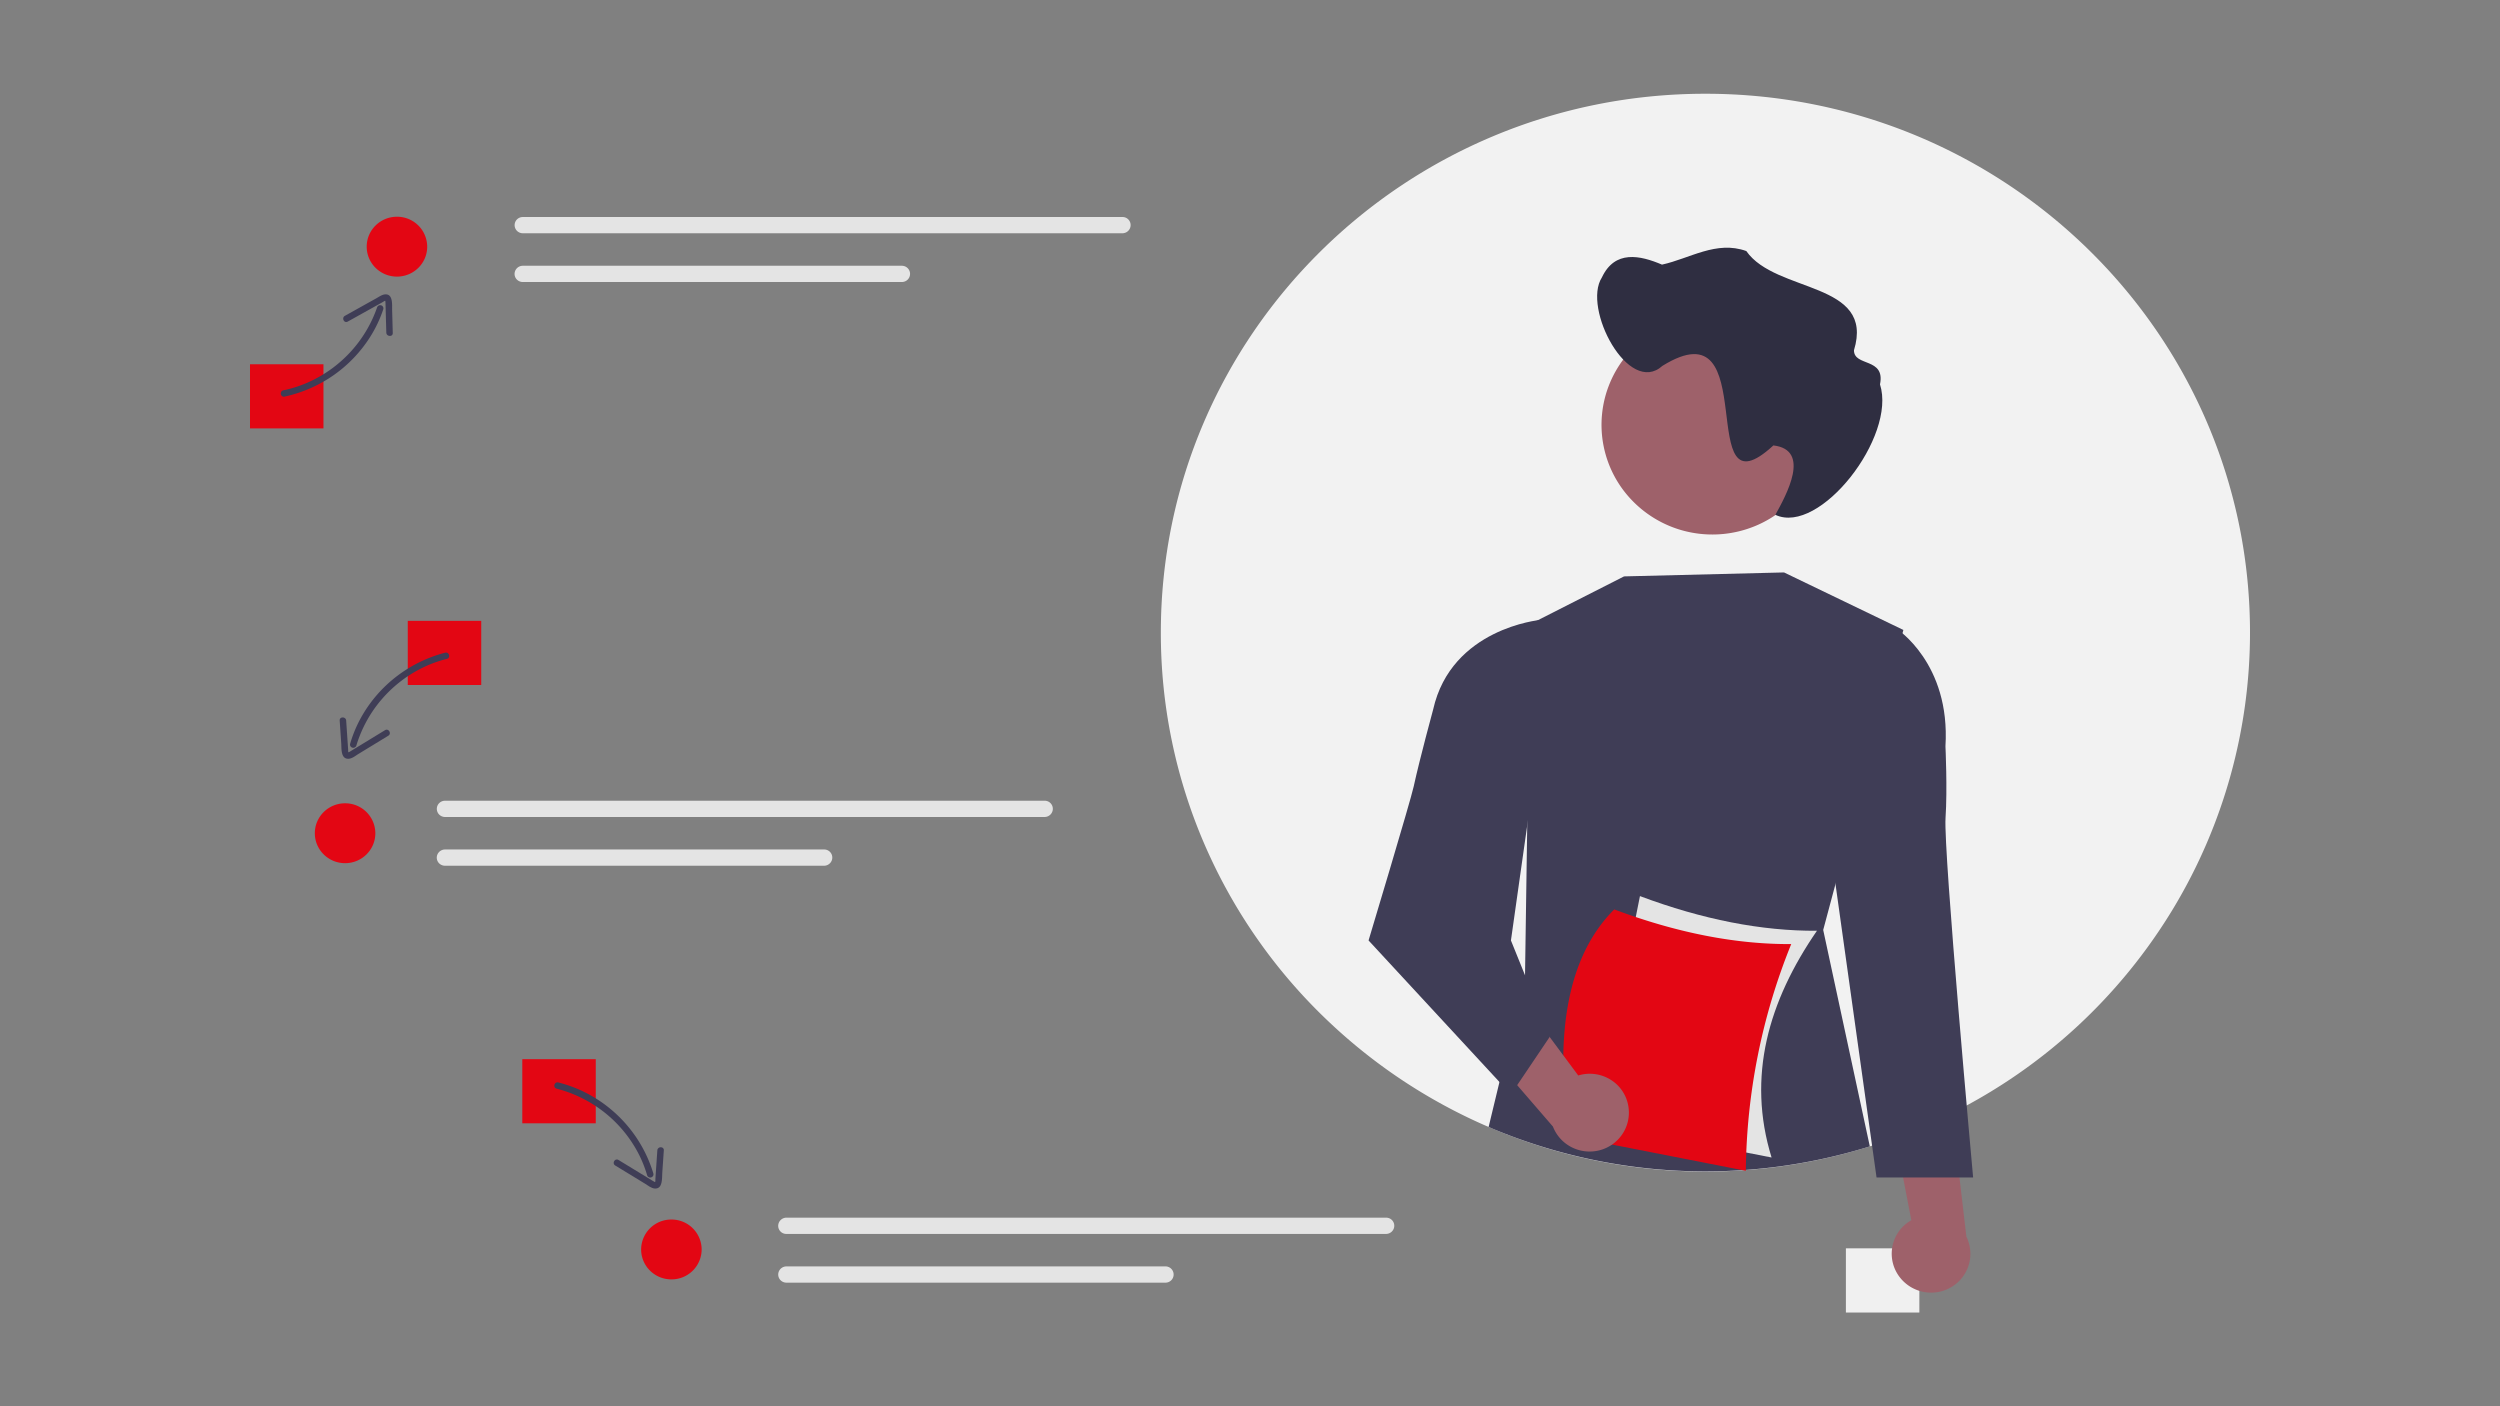<svg xmlns="http://www.w3.org/2000/svg" width="160" height="90" fill="none"><rect width="100%" height="100%" fill="#808080" stroke="none"/><g clip-path="url(#a)"><path fill="#F0F0F0" d="M122.839 79.894h-4.702V84h4.702v-4.106z"/><path fill="#F2F2F2" d="M144 40.484a34.205 34.205 0 0 1-4.871 17.592 34.681 34.681 0 0 1-14.203 13.164 34.29 34.29 0 0 1-5.112 2.082 35.141 35.141 0 0 1-15.391 1.342 35.012 35.012 0 0 1-19.453-9.343 34.37 34.37 0 0 1-7.905-11.338 34.063 34.063 0 0 1-2.771-13.499C74.294 21.438 89.897 6 109.147 6 128.396 6 144 21.439 144 40.484z"/><path fill="#3F3D56" d="m117.471 56.577-.786 2.94 2.983 13.852a35.344 35.344 0 0 1-24.397-1.241l2.33-9.663.077-5.24.253-17.283.064-.032a.052.052 0 0 1 .012-.006l5.933-3.015 10.238-.253 7.638 3.681-.058.215-4.287 16.045z"/><path fill="#9E616A" d="M121.656 81.83a2.457 2.457 0 0 1 .668-3.735l-1.662-8.635 4.262 1.757.924 7.93c.271.548.33 1.174.166 1.76a2.49 2.49 0 0 1-1.057 1.424 2.538 2.538 0 0 1-3.301-.5z"/><path fill="#3F3D56" d="m120.276 40.586 1.094-.352s3.469 2.203 3.139 7.528c0 0 .13 2.755.005 4.59-.142 2.103 1.766 23.007 1.766 23.007h-6.181l-2.649-18.93 2.826-15.843z"/><path fill="#9E616A" d="M116.691 27.187a6.967 6.967 0 0 1-1.196 3.901 7.081 7.081 0 0 1-3.185 2.586 7.165 7.165 0 0 1-4.1.4 7.119 7.119 0 0 1-3.633-1.922 6.96 6.96 0 0 1-1.539-7.652 7.038 7.038 0 0 1 2.614-3.151 7.152 7.152 0 0 1 3.943-1.183 7.148 7.148 0 0 1 2.71.526 7.08 7.08 0 0 1 2.3 1.513 6.95 6.95 0 0 1 2.086 4.948v.034z"/><path fill="#2F2E41" d="M102.521 17.756c.832-1.769 2.44-1.419 3.847-.82 1.782-.39 3.477-1.561 5.396-.869 1.891 2.721 8.24 1.92 6.89 6.351-.002 1.062 2.019.444 1.666 2.182 1.07 3.346-3.864 9.683-6.697 8.349.701-1.27 2.301-4.156-.126-4.442-5.221 4.807-.539-9.154-7.099-5.094-2.172 1.967-5.146-3.69-3.877-5.657z"/><path fill="#E4E4E4" d="m113.381 74.08-11.328-2.22 2.904-14.51c4.009 1.5 7.785 2.24 11.328 2.219-3.097 4.494-4.504 9.32-2.904 14.51z"/><path fill="#E30613" d="m111.734 74.932-11.328-2.22c-.93-6.574-.085-11.523 2.905-14.51 4.008 1.5 7.784 2.24 11.328 2.219a39.582 39.582 0 0 0-2.905 14.51z"/><path fill="#9E616A" d="M104.228 70.89a2.46 2.46 0 0 0-1.124-1.773 2.518 2.518 0 0 0-2.096-.286l-5.26-7.084-1.602 4.284 5.242 6.07a2.49 2.49 0 0 0 1.19 1.318c.546.28 1.177.353 1.774.204a2.511 2.511 0 0 0 1.462-1.014 2.469 2.469 0 0 0 .414-1.719z"/><path fill="#3F3D56" d="m99.512 40.316-.953-.637s-5.67.523-6.838 5.731c0 0-.853 3.13-1.245 4.927-.201.924-2.888 9.852-2.888 9.852l9.112 9.853 2.49-3.695-2.49-6.158 2.812-19.873z"/><path fill="#E30613" d="M20.702 23.313H16v4.105h4.702v-4.105zm10.097 16.421h-4.702v4.106h4.702v-4.106zm7.331 28.053h-4.703v4.105h4.702v-4.105z"/><path fill="#E4E4E4" d="M33.46 13.889a.529.529 0 0 0-.371.152.517.517 0 0 0 0 .735.529.529 0 0 0 .371.153h38.373c.14 0 .273-.056.371-.153a.517.517 0 0 0-.37-.887H33.46zm0 3.12a.53.53 0 0 0-.486.32.514.514 0 0 0 .283.68c.064.026.133.04.202.04h24.26a.53.53 0 0 0 .371-.152.517.517 0 0 0 0-.736.528.528 0 0 0-.372-.152H33.461zm-4.978 34.238a.528.528 0 0 0-.372.152.517.517 0 0 0 0 .735.528.528 0 0 0 .372.153h38.373a.527.527 0 0 0 .37-.153.517.517 0 0 0-.37-.887H28.482zm-.001 3.12a.532.532 0 0 0-.486.32.514.514 0 0 0 .283.68.53.53 0 0 0 .201.04h24.26c.14 0 .273-.055.372-.153a.517.517 0 0 0-.372-.887H28.48zM50.334 77.93a.529.529 0 0 0-.372.153.517.517 0 0 0 .372.888h38.373c.14 0 .273-.056.371-.153a.517.517 0 0 0-.37-.887H50.333zm0 3.12a.53.53 0 0 0-.487.32.516.516 0 0 0 .283.68.53.53 0 0 0 .202.04h24.26a.517.517 0 1 0 0-1.04H50.333z"/><path fill="#3F3D56" d="M18.21 25.384a8.697 8.697 0 0 0 3.135-1.368 8.599 8.599 0 0 0 2.352-2.464c.347-.55.626-1.14.832-1.756a.203.203 0 0 0-.132-.254.21.21 0 0 0-.26.122 8.129 8.129 0 0 1-1.643 2.79 8.227 8.227 0 0 1-2.608 1.94 7.85 7.85 0 0 1-1.753.587c-.261.055-.184.458.078.403z"/><path fill="#3F3D56" d="m22.254 20.582 2.244-1.25c.034-.02.131-.092.168-.083-.03-.007-.003.014-.002.04 0 .035.005.07.007.106.008.216.012.433.018.649l.035 1.243c.007.262.42.293.413.028l-.04-1.46c-.01-.334.075-1.076-.473-1.012-.197.023-.38.16-.549.254l-.683.38-1.317.735c-.232.129-.054.5.179.37zm6.236 21.19a8.688 8.688 0 0 0-3.074 1.492 8.59 8.59 0 0 0-2.249 2.555 8.147 8.147 0 0 0-.759 1.786.203.203 0 0 0 .147.246.206.206 0 0 0 .253-.137 8.12 8.12 0 0 1 1.532-2.852 8.22 8.22 0 0 1 2.532-2.04 7.846 7.846 0 0 1 1.729-.654c.259-.065.149-.46-.11-.396z"/><path fill="#3F3D56" d="m24.642 46.731-2.168 1.323c-.037.023-.073.047-.112.068-.038.02-.078.019-.053.043-.034-.032-.025-.153-.028-.19l-.042-.62-.084-1.241c-.018-.262-.433-.264-.415 0l.099 1.457c.023.331-.04 1.018.473.99.229-.012.447-.198.634-.312l.62-.378 1.286-.785c.227-.138.019-.494-.21-.355zm10.982 22.943a8.27 8.27 0 0 1 2.932 1.42 8.175 8.175 0 0 1 2.144 2.438c.306.532.546 1.099.717 1.688a.21.21 0 0 0 .377.043.203.203 0 0 0 .023-.152 8.53 8.53 0 0 0-1.603-2.994 8.633 8.633 0 0 0-2.651-2.144 8.326 8.326 0 0 0-1.828-.695c-.26-.065-.37.33-.11.395z"/><path fill="#3F3D56" d="m39.372 74.591 1.287.785.62.378c.187.115.404.3.633.312.513.028.45-.658.473-.99l.1-1.457c.017-.263-.398-.262-.415 0l-.085 1.241-.04.594c-.003.045.009.179-.03.217.028-.027 0-.015-.031-.033l-.134-.079-2.168-1.322c-.228-.14-.437.216-.21.354z"/><path fill="#E30613" d="M25.405 17.703c1.07 0 1.936-.858 1.936-1.916a1.926 1.926 0 0 0-1.936-1.916c-1.07 0-1.936.858-1.936 1.916 0 1.058.867 1.916 1.936 1.916zm-3.319 37.54c1.07 0 1.936-.858 1.936-1.916a1.926 1.926 0 0 0-1.936-1.916c-1.07 0-1.937.858-1.937 1.916 0 1.058.867 1.916 1.937 1.916zM42.97 81.881a1.925 1.925 0 0 0 1.936-1.915 1.926 1.926 0 0 0-1.937-1.916 1.926 1.926 0 0 0-1.936 1.916c0 1.058.867 1.915 1.936 1.915z"/></g><defs><clipPath id="a"><path fill="#fff" d="M16 6h128v78H16z"/></clipPath></defs></svg>